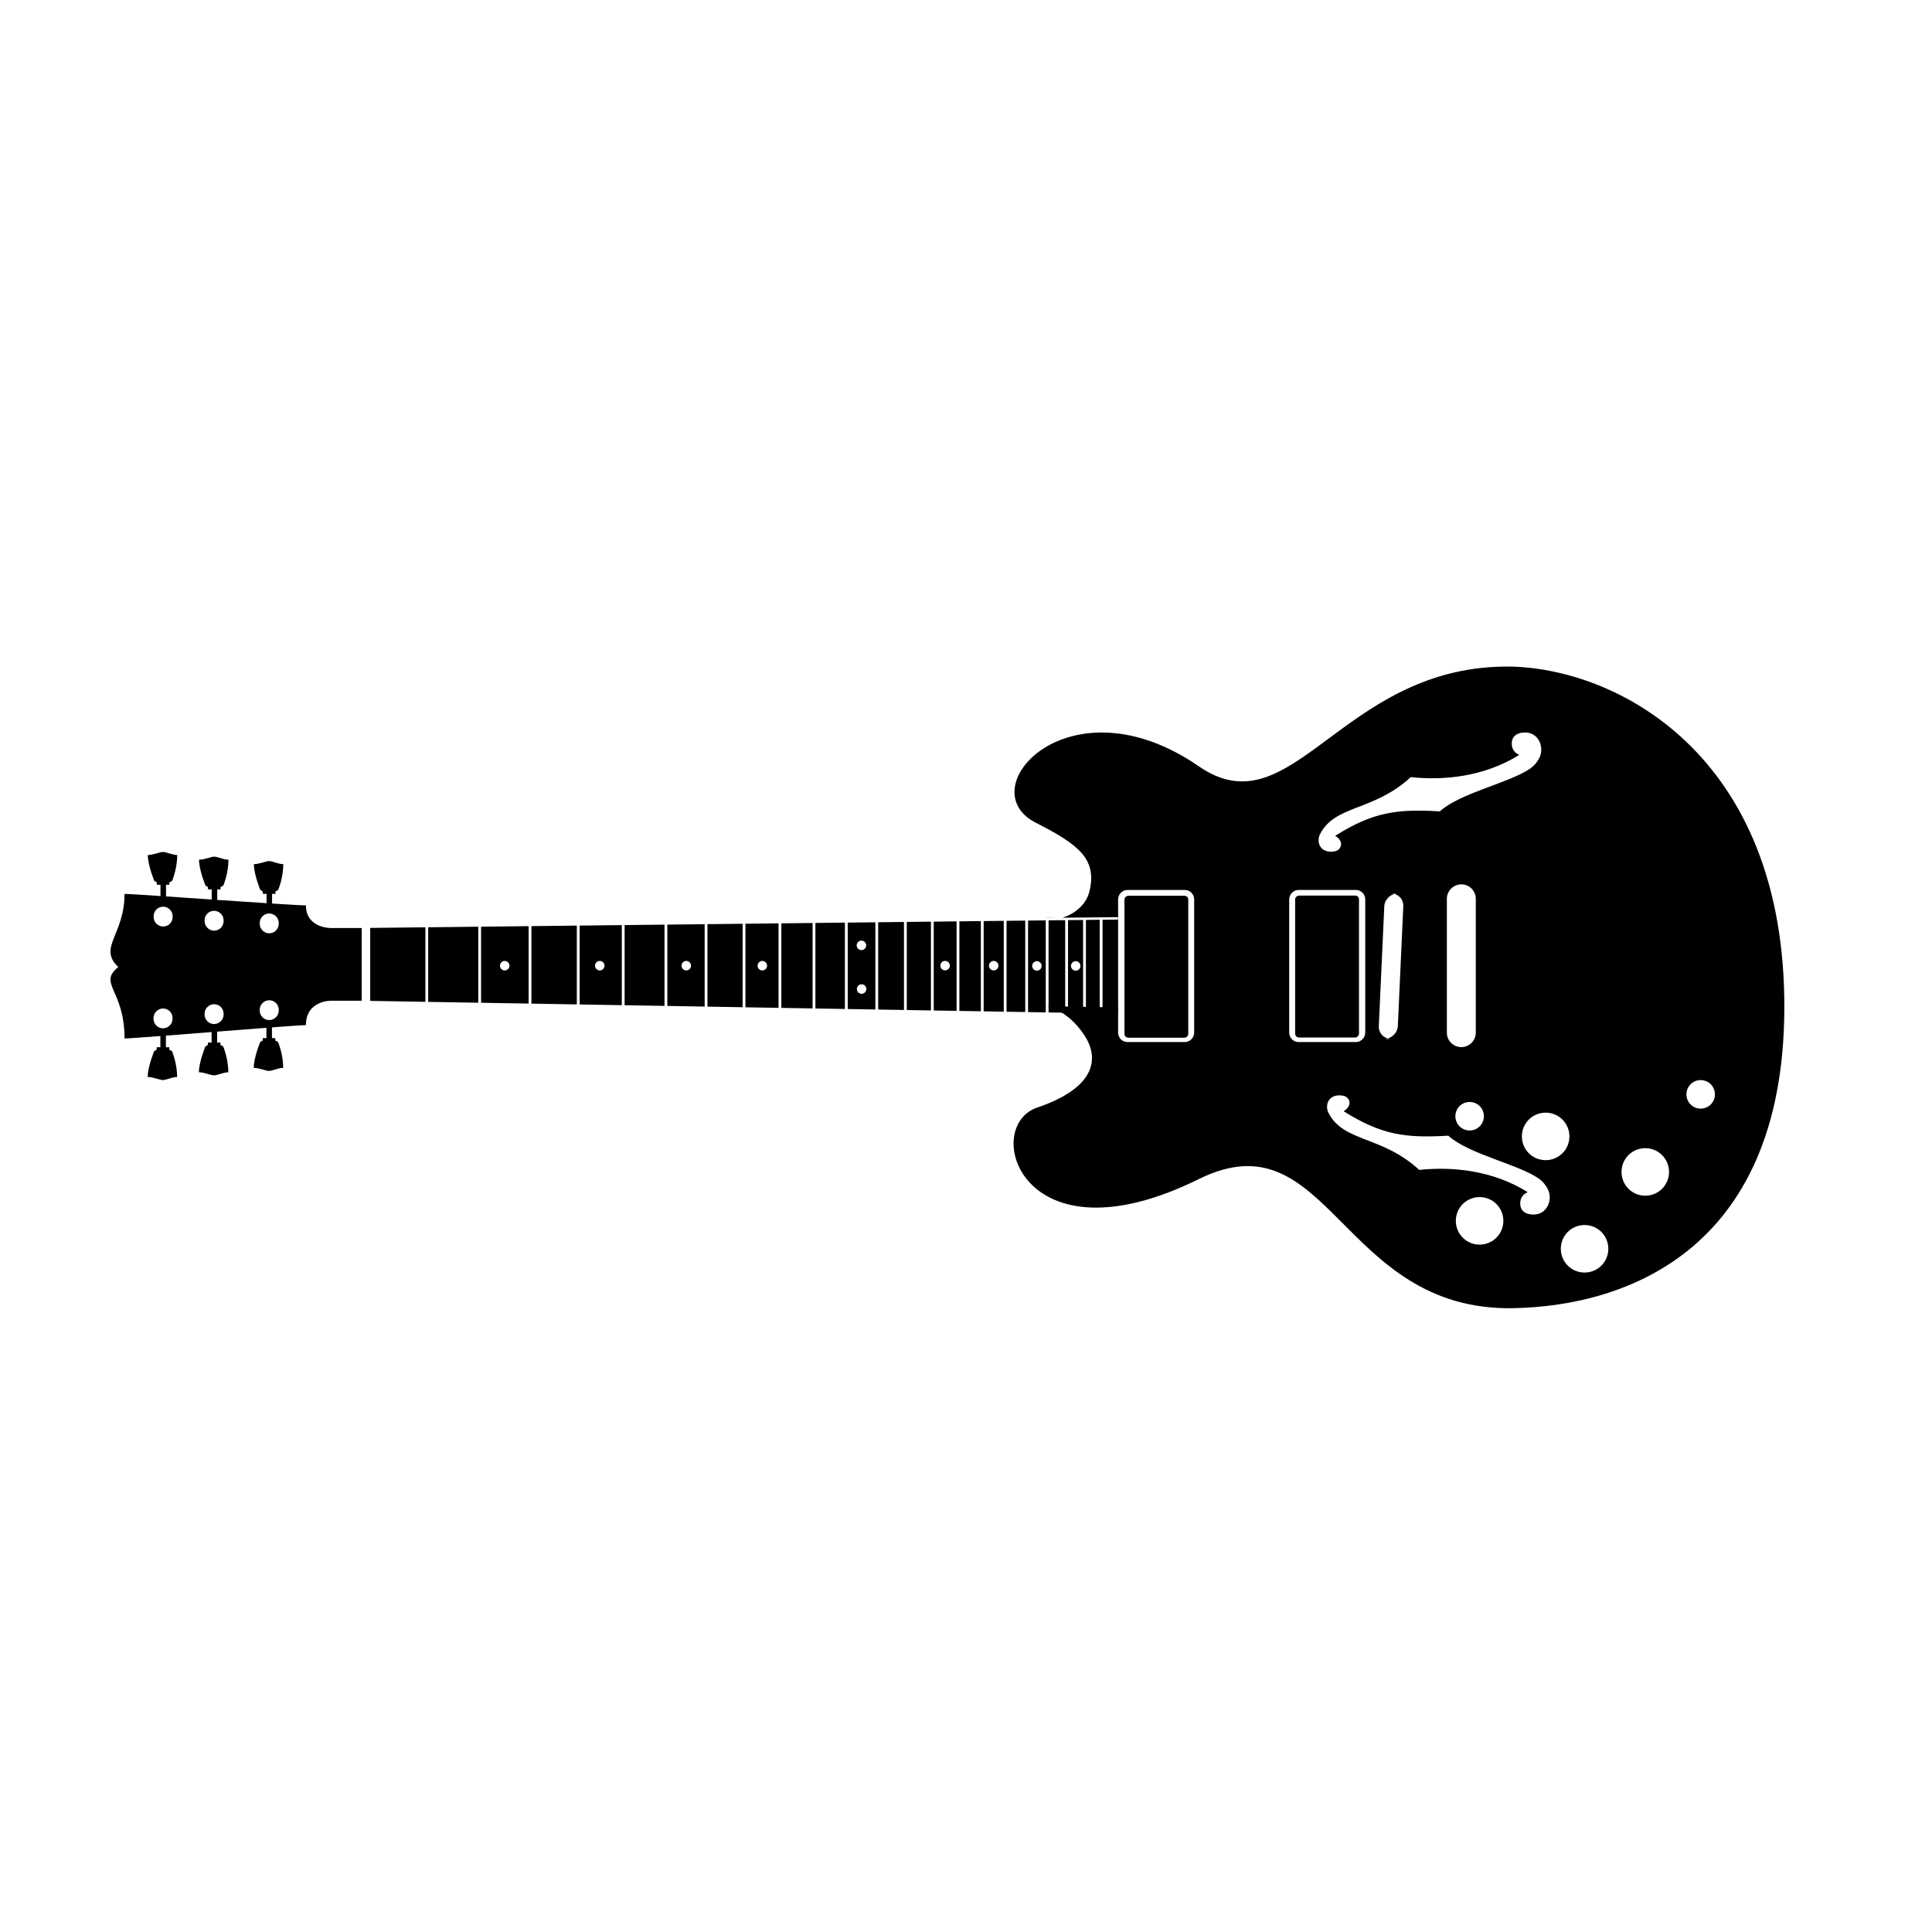 <?xml version="1.0" encoding="UTF-8"?>
<!-- Uploaded to: ICON Repo, www.svgrepo.com, Generator: ICON Repo Mixer Tools -->
<svg fill="#000000" width="800px" height="800px" version="1.1" viewBox="144 144 512 512" xmlns="http://www.w3.org/2000/svg">
 <g fill-rule="evenodd">
  <path d="m425.55 387.21 14.703-0.156v23.91l-18.707-0.305v0.035s5.469 1.012 9.812 7.637c4.301 6.555 2.465 14.113-12.473 19.18-14.941 5.062-4.195 42.16 42.824 18.953 34.59-17.074 37.445 35.09 83.352 34.215 30.25-0.574 72.816-15.758 71.789-82.285-1.023-66.527-46.77-88.176-74.406-87.746-43.332 0.668-56.086 43.445-80.734 26.438-34.23-23.621-60.961 5.906-43.207 14.949 11.238 5.727 16.184 9.48 14.27 17.977-1.199 5.328-6.648 7.035-7.223 7.199zm-1.289 0.016h-2.875v0.031zm123.93-49.109c2.496 0 4.156 1.969 4.258 4.391 0.098 2.426-1.801 4.406-3.031 5.234-5.68 3.836-18.426 6.371-23.848 11.281-11.332-0.68-17.711 0.164-27.734 6.484 2.539 1.527 1.629 3.828-0.211 4.125-3.824 0.613-4.863-2.523-3.777-4.625 4.023-7.762 14.199-5.984 24.02-15.059 8.625 0.902 19.289 0 28.762-5.898-1.125-0.477-2-1.387-2-3.027 0-1.637 1.066-2.906 3.562-2.906zm2.242 127.75c-2.496 0-3.562-1.266-3.562-2.906 0-1.641 0.875-2.551 2-3.027-9.473-5.898-20.137-6.797-28.762-5.898-9.82-9.07-19.996-7.297-24.02-15.059-1.086-2.098-0.047-5.234 3.777-4.621 1.84 0.297 2.75 2.598 0.211 4.125 10.023 6.316 16.402 7.16 27.734 6.484 5.422 4.91 18.168 7.441 23.848 11.277 1.23 0.828 3.129 2.812 3.031 5.234-0.102 2.426-1.762 4.391-4.258 4.391zm9.477-20.707c0 3.504-2.82 6.297-6.301 6.297-3.5 0-6.297-2.82-6.297-6.297 0-3.5 2.82-6.297 6.297-6.297 3.504 0 6.301 2.82 6.301 6.297zm26.402 9.414c0 3.504-2.82 6.297-6.297 6.297-3.504 0-6.297-2.816-6.297-6.297 0-3.5 2.82-6.297 6.297-6.297 3.504 0 6.297 2.82 6.297 6.297zm12.164-20.559c0 2.102-1.691 3.781-3.777 3.781-2.102 0-3.777-1.691-3.777-3.781 0-2.102 1.691-3.777 3.777-3.777 2.102 0 3.777 1.691 3.777 3.777zm-61.234 5.797c0 2.102-1.691 3.777-3.777 3.777-2.102 0-3.777-1.691-3.777-3.777 0-2.102 1.691-3.777 3.777-3.777 2.102 0 3.777 1.691 3.777 3.777zm32.98 35.129c0 3.504-2.82 6.297-6.297 6.297-3.504 0-6.297-2.82-6.297-6.297 0-3.504 2.82-6.297 6.297-6.297 3.504 0 6.297 2.82 6.297 6.297zm-27.816-7.402c0 3.504-2.82 6.297-6.301 6.297-3.5 0-6.297-2.82-6.297-6.297 0-3.504 2.82-6.297 6.297-6.297 3.504 0 6.301 2.82 6.301 6.297zm-36.602-85.172v35.262c0 1.359-1.105 2.523-2.469 2.523h-15.211c-1.387 0-2.473-1.129-2.473-2.523v-35.262c0-1.359 1.109-2.519 2.473-2.519h15.211c1.387 0 2.469 1.129 2.469 2.519zm-45.34 0v35.262c0 1.359-1.109 2.523-2.473 2.523h-15.211c-1.387 0-2.469-1.129-2.469-2.523v-35.262c0-1.359 1.105-2.519 2.469-2.519h15.211c1.387 0 2.473 1.129 2.473 2.519zm55.422 1.84-1.445 31.691c-0.086 1.859-1.699 3.418-3.602 3.418h1.852c-1.961 0-3.375-1.531-3.289-3.418l1.445-31.691c0.086-1.859 1.699-3.418 3.598-3.418h-1.848c1.961 0 3.375 1.531 3.289 3.418zm19.215-2.016v35.477c0 2.082-1.715 3.828-3.832 3.828-2.133 0-3.836-1.715-3.836-3.828v-35.477c0-2.082 1.719-3.828 3.836-3.828 2.133 0 3.832 1.715 3.832 3.828z"/>
  <path d="m503.14 381.34h-14.902c-0.555 0-1.008 0.555-1.008 1.008v35.594c0 0.555 0.449 1.008 1.008 1.008h14.902c0.555 0 1.008-0.555 1.008-1.008v-35.594c0-0.555-0.449-1.008-1.008-1.008z"/>
  <path d="m457.9 381.39h-14.902c-0.555 0-1.008 0.555-1.008 1.008v35.594c0 0.555 0.449 1.008 1.008 1.008h14.902c0.555 0 1.008-0.555 1.008-1.008v-35.594c0-0.555-0.449-1.008-1.008-1.008z"/>
  <path d="m188 381.56v-3.09h0.883v-0.629l0.73-0.41s1.359-3.188 1.359-6.84c-1.277 0-2.949-0.82-3.766-0.82-0.82 0-2.617 0.82-4.035 0.82 0 2.731 1.711 6.84 1.711 6.84l0.664 0.41v0.629h0.98v2.992c-5.113-0.344-8.848-0.582-9.523-0.582 0 10.918-7.137 14.223-1.648 19.391-5.488 4.394 1.648 5.961 1.648 18.941 0.703 0 4.414-0.266 9.496-0.652v2.973h-0.98v0.629l-0.668 0.41s-1.707 4.109-1.707 6.84c1.414 0 3.215 0.816 4.031 0.816 0.82 0 2.488-0.816 3.769-0.816 0-3.656-1.359-6.84-1.359-6.84l-0.73-0.41v-0.629h-0.887v-3.086c3.644-0.281 7.852-0.609 12.102-0.941v2.781h-0.98v0.629l-0.668 0.41s-1.707 4.109-1.707 6.84c1.414 0 3.215 0.82 4.031 0.82s2.488-0.82 3.766-0.82c0-3.652-1.359-6.84-1.359-6.84l-0.727-0.41v-0.629h-0.887v-2.894c4.602-0.359 9.18-0.719 13.062-1.012v2.734h-0.98v0.629l-0.664 0.41s-1.711 4.109-1.711 6.84c1.418 0 3.215 0.816 4.035 0.816 0.816 0 2.488-0.816 3.766-0.816 0-3.652-1.359-6.84-1.359-6.84l-0.73-0.41v-0.629h-0.883v-2.848c4.793-0.363 8.277-0.605 8.996-0.605 0-6.453 6.469-6.453 6.469-6.453h8.312v-19.277h-8.312s-6.469 0-6.469-6.008c-0.715 0.027-4.188-0.172-8.969-0.477v-2.562h0.887v-0.629l0.727-0.41s1.359-3.184 1.359-6.84c-1.277 0-2.949-0.816-3.766-0.816s-2.617 0.816-4.031 0.816c0 2.731 1.707 6.84 1.707 6.84l0.668 0.41v0.629h0.98v2.469c-3.883-0.25-8.461-0.559-13.066-0.871v-2.769h0.887v-0.629l0.73-0.41s1.359-3.184 1.359-6.84c-1.277 0-2.949-0.816-3.769-0.816-0.816 0-2.613 0.816-4.031 0.816 0 2.731 1.711 6.84 1.711 6.84l0.664 0.41v0.629h0.98v2.668c-4.246-0.289-8.457-0.574-12.098-0.82zm54.109 27.684 14.625 0.25v-19.75l-14.625 0.164zm15.367 0.262 13.273 0.227v-20.145l-13.273 0.148zm14.016 0.238 12.602 0.215v-20.52l-12.602 0.141zm13.344 0.227 12.027 0.207v-20.883l-12.027 0.137zm12.77 0.219 11.176 0.191v-21.219l-11.176 0.125zm11.922 0.203 10.578 0.18v-21.535l-10.578 0.117zm11.32 0.191 9.895 0.168v-21.832l-9.895 0.109zm10.637 0.184 9.32 0.156v-22.117l-9.32 0.102zm10.062 0.172 8.777 0.148v-22.387l-8.777 0.098zm9.52 0.16 8.277 0.141v-22.641l-8.277 0.09zm9.02 0.156 7.824 0.133v-22.887l-7.824 0.09zm8.566 0.145 7.328 0.125v-23.113l-7.328 0.082zm8.07 0.137 6.84 0.117v-23.324l-6.84 0.074zm7.582 0.129 6.398 0.109v-23.527l-6.398 0.074zm7.144 0.121 6.055 0.105v-23.719l-6.055 0.066zm6.797 0.117 5.691 0.098v-23.902l-5.691 0.066zm6.434 0.109 5.328 0.09v-24.07l-5.328 0.059zm6.07 0.105 4.953 0.082v-24.23l-4.953 0.055zm5.695 0.094 4.691 0.082v-24.387l-4.691 0.055zm5.434 0.094 4.41 0.074v-24.527l-4.41 0.047zm5.152 0.09 4.004 0.066v-24.664l-4.004 0.043zm4.746 0.078 3.664 0.062v-24.789l-3.664 0.043zm4.406 0.078 4.117 0.066v-24.922l-4.117 0.043zm-5.848-12.574c0 0.676-0.562 1.262-1.258 1.262-0.676 0-1.262-0.566-1.262-1.262 0-0.676 0.566-1.262 1.262-1.262 0.676 0 1.258 0.566 1.258 1.262zm-10.289-0.066c0.035 0.676-0.496 1.289-1.191 1.324-0.672 0.035-1.285-0.496-1.324-1.191-0.035-0.676 0.5-1.289 1.195-1.328 0.672-0.035 1.285 0.5 1.32 1.195zm-11.445-0.066c0.035 0.676-0.5 1.289-1.195 1.328-0.672 0.035-1.285-0.5-1.32-1.195-0.039-0.676 0.496-1.289 1.191-1.324 0.672-0.035 1.285 0.496 1.324 1.191zm-12.883-0.012c0.035 0.676-0.5 1.289-1.191 1.324-0.676 0.035-1.289-0.496-1.324-1.191-0.035-0.676 0.496-1.289 1.191-1.324 0.672-0.035 1.285 0.496 1.324 1.191zm-48.438 0.016c0.035 0.676-0.496 1.289-1.191 1.324-0.676 0.035-1.289-0.496-1.324-1.191-0.035-0.676 0.496-1.289 1.191-1.328 0.676-0.035 1.285 0.5 1.324 1.195zm-20.152 0c0.035 0.676-0.496 1.289-1.191 1.324-0.676 0.035-1.289-0.496-1.324-1.191-0.035-0.676 0.496-1.289 1.191-1.328 0.676-0.035 1.285 0.5 1.324 1.195zm-22.926 0c0.035 0.676-0.496 1.289-1.191 1.324-0.672 0.035-1.285-0.496-1.324-1.191-0.035-0.676 0.5-1.289 1.195-1.328 0.672-0.035 1.285 0.5 1.32 1.195zm-25.188 0c0.035 0.676-0.5 1.289-1.191 1.324-0.676 0.035-1.289-0.496-1.324-1.191-0.035-0.676 0.496-1.289 1.191-1.328 0.672-0.035 1.285 0.5 1.324 1.195zm94.531-5.387c0.035 0.672-0.496 1.285-1.191 1.324-0.676 0.035-1.289-0.5-1.324-1.195-0.035-0.672 0.496-1.289 1.191-1.324 0.676-0.035 1.289 0.5 1.324 1.195zm0.051 11.574c0.035 0.672-0.496 1.285-1.191 1.324-0.676 0.035-1.289-0.5-1.324-1.195-0.035-0.676 0.496-1.289 1.191-1.324 0.676-0.035 1.285 0.5 1.324 1.195zm-155.73-17.457v0.246c0 1.391-1.129 2.504-2.516 2.504-1.352 0-2.519-1.121-2.519-2.504v-0.246c0-1.387 1.129-2.5 2.519-2.5 1.348 0 2.516 1.121 2.516 2.5zm-14.613-0.703v0.246c0 1.391-1.129 2.504-2.519 2.504-1.348 0-2.516-1.121-2.516-2.504v-0.246c0-1.391 1.129-2.504 2.516-2.504 1.352 0 2.519 1.121 2.519 2.504zm-13.504-1.094v0.246c0 1.391-1.129 2.504-2.516 2.504-1.352 0-2.519-1.121-2.519-2.504v-0.246c0-1.391 1.129-2.504 2.519-2.504 1.348 0 2.516 1.121 2.516 2.504zm28.117 25.043c0 1.383-1.168 2.504-2.516 2.504-1.391 0-2.516-1.117-2.516-2.504v-0.246c0-1.383 1.164-2.504 2.516-2.504 1.391 0 2.516 1.113 2.516 2.504zm-14.613 1.047c0 1.383-1.168 2.504-2.516 2.504-1.391 0-2.519-1.117-2.519-2.504v-0.246c0-1.383 1.168-2.504 2.519-2.504 1.387 0 2.516 1.113 2.516 2.504zm-13.535 1.137c0 1.383-1.164 2.504-2.516 2.504-1.391 0-2.516-1.113-2.516-2.504v-0.246c0-1.383 1.168-2.504 2.516-2.504 1.391 0 2.516 1.117 2.516 2.504z"/>
 </g>
</svg>